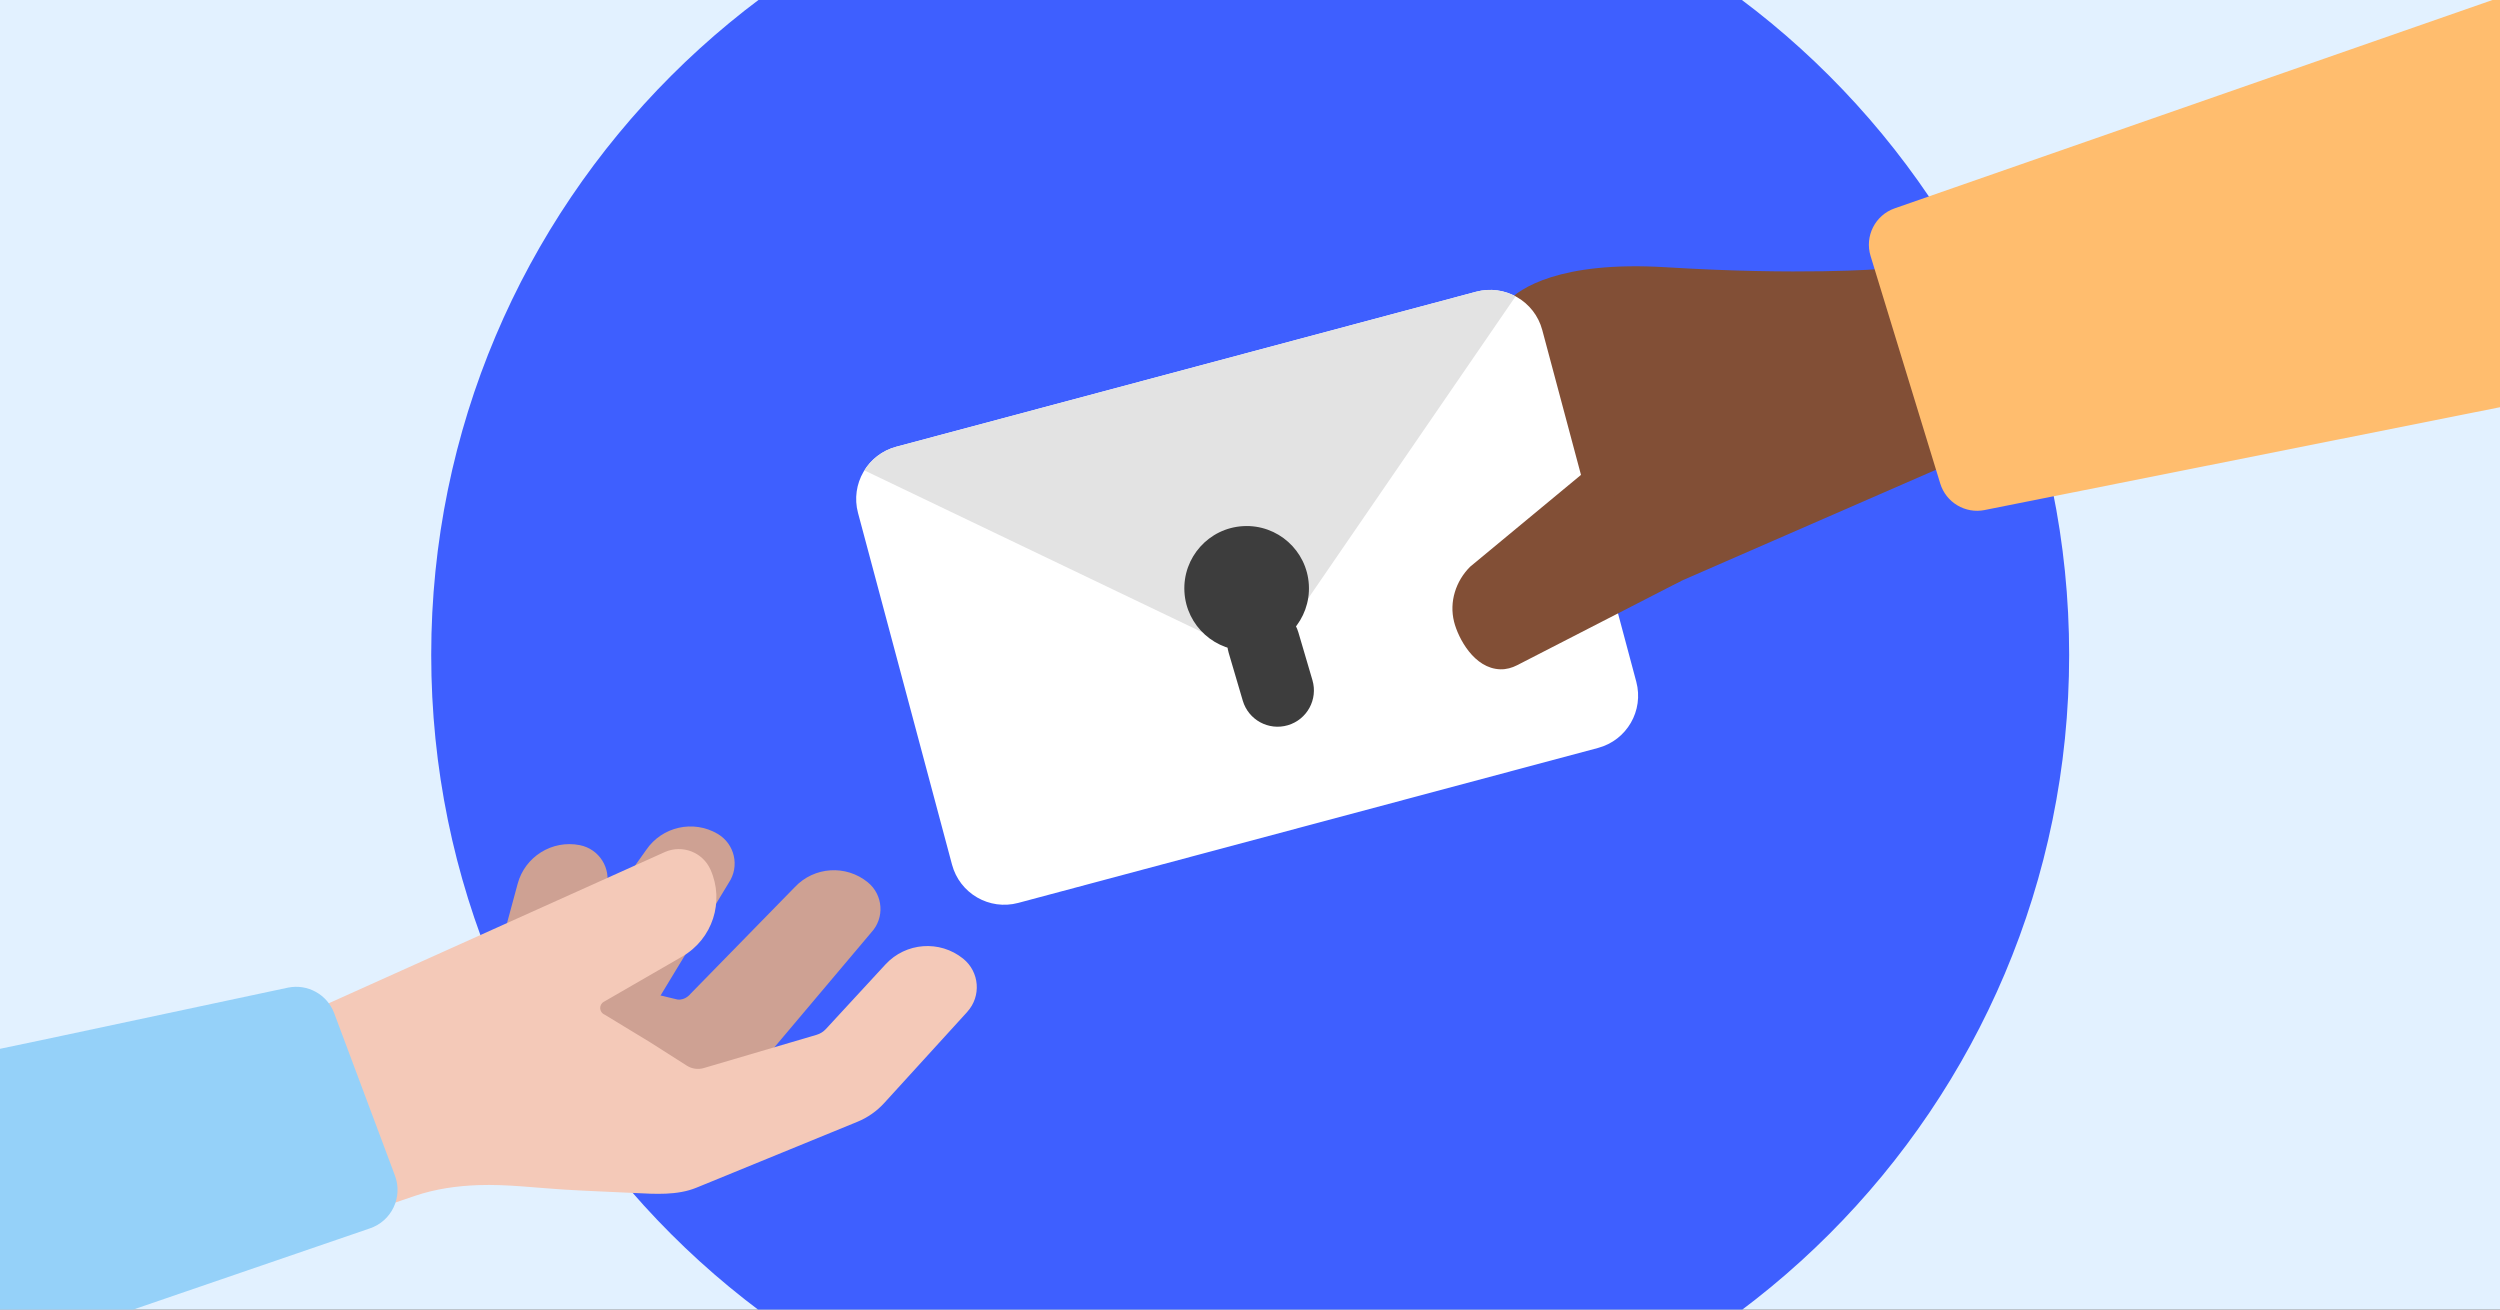 <svg fill="none" height="495" viewBox="0 0 945 495" width="945" xmlns="http://www.w3.org/2000/svg" xmlns:xlink="http://www.w3.org/1999/xlink"><rect x="0" y="0" width="945" height="495" fill="#333333" stroke="none"/><clipPath id="clip0_118_346"><path d="M0 0H945V495H0Z"/></clipPath><clipPath id="clip1_118_346"><path d="M-64-49H1109.42V570.15H-64Z"/></clipPath><g clip-path="url(#clip0_118_346)"><path d="M0 0H945V495H0Z" fill="#e2f1ff"/><path d="M472.57 557.14C643.541 557.14 782.14 418.541 782.14 247.57 782.14 76.599 643.541-62 472.57-62 301.599-62 163 76.599 163 247.57 163 418.541 301.599 557.14 472.57 557.14Z" fill="#3e5fff"/><g clip-path="url(#clip1_118_346)"><path d="M283.767 424.919 285.092 416.088C285.212 415.28 286.358 415.24 286.538 416.038" fill="#cb6942"/><g fill="#cea193"><path d="M218.158 377.907 229.237 335.53C231.14 328.263 226.524 320.907 219.155 319.462 208.703 317.403 198.429 323.793 195.666 334.096L180.248 391.104C179.908 392.384 217.158 381.745 218.167 377.906L218.158 377.907Z"/><path d="M238.137 395.402 275.48 333.68C279.674 327.445 277.732 318.978 271.252 315.185 262.062 309.796 250.256 312.456 244.254 321.278L199.662 384.086C198.916 385.181 209.699 437.316 232.472 395.491L238.128 395.412 238.137 395.402Z"/><path d="M226.881 397.604C228.586 411.213 255.525 435.04 277.229 406.794L282.831 407.601 329.346 352.461C334.454 346.957 333.866 338.294 328.052 333.533 319.816 326.781 307.737 327.553 300.435 335.337L261.023 375.647C261.023 375.647 259.084 378.216 256.078 377.815L230.601 371.73"/></g><path d="M180.965 447.97C172.746 448.259 164.619 449.391 156.776 452.059L141.263 457.33 116.013 382.953 251.47 322.005C258.042 319.207 265.643 322.183 268.556 328.694 273.949 340.755 269.361 354.938 257.915 361.549L228.22 378.689C226.275 379.807 226.473 382.672 228.548 383.533L245.748 393.984 259.638 402.83C261.533 404.037 263.862 404.356 266.009 403.731L308.665 391.164C310.022 390.767 311.236 390.002 312.179 388.98L334.721 364.543C342.406 356.216 355.23 355.259 364.057 362.361 370.282 367.366 370.997 376.579 365.614 382.486L365.634 382.485 334.26 416.918C331.427 420.034 327.927 422.478 324.032 424.064L263.239 448.952C256.041 451.904 247.597 451.333 239.991 450.959 230.435 450.483 222.058 450.216 212.784 449.636 202.292 448.98 191.558 447.606 180.945 447.972L180.965 447.97Z" fill="#f4c9b8"/><path d="M-25.01 401.209C-20.689 400.966 20.096 392.223 24.321 391.328L108.869 373.324C116.272 371.815 123.679 375.908 126.321 382.983L149.301 444.4C152.345 452.542 148.024 461.589 139.777 464.342L45.142 496.803C36.418 499.707-28.96 523.39-30.827 514.396L-40.835 503.925C-61.073 495.487-107.595 405.787-25.029 401.221L-25.01 401.209Z" fill="#95d1f9"/><path d="M537.621 145.255 562.555 121.337C565.115 118.881 567.571 116.32 570.036 113.769 574.316 109.342 589.096 98.519 629.763 101.022 680.597 104.145 710.521 101.697 710.521 101.697L732.551 177.237 573.416 246.644 537.621 145.255Z" fill="#824f36"/><path d="M750.194 192.791 1084.19 126.158C1090.94 124.809 1095.82 118.922 1095.9 112.039L1097.56-33.481C1097.68-43.58 1087.74-50.722 1078.2-47.404L716.211 78.744C708.815 81.315 704.789 89.273 707.076 96.764L733.413 182.78C735.602 189.927 742.858 194.261 750.185 192.801L750.194 192.791Z" fill="#ffbd6e"/><path d="M557.956 110.288 338.791 168.871C327.89 171.784 321.417 182.99 324.33 193.892L359.868 326.841C362.782 337.742 373.978 344.216 384.889 341.302L604.054 282.72C614.955 279.806 621.43 268.61 618.515 257.699L582.977 124.75C580.064 113.848 568.868 107.374 557.956 110.288Z" fill="#ffffff"/><path d="M485.062 239.957 572.895 112.006C568.482 109.632 563.2 108.873 557.965 110.268L338.801 168.861C333.576 170.255 329.374 173.55 326.733 177.808L466.702 244.857C473.192 247.965 480.994 245.88 485.071 239.947L485.062 239.957Z" fill="#e3e3e3"/><path d="M472.52 245.915C485.509 245.203 495.462 234.096 494.75 221.107 494.038 208.118 482.931 198.166 469.942 198.878 456.953 199.59 447.001 210.697 447.713 223.686 448.425 236.675 459.532 246.627 472.52 245.915Z" fill="#3d3d3d"/><path d="M490.775 239.005C488.635 231.733 481.005 227.573 473.733 229.713 466.461 231.853 462.3 239.483 464.44 246.755L469.765 264.847C471.905 272.119 479.535 276.279 486.807 274.139 494.079 271.999 498.239 264.369 496.099 257.097L490.775 239.005Z" fill="#3d3d3d"/><path d="M601.629 176.187 555.745 214.191C550.263 219.632 547.752 227.546 549.64 235.04 551.196 241.204 557.189 252.735 567.156 252.997 569.355 253.056 571.519 252.458 573.47 251.453L635.571 219.548" fill="#824f36"/></g></g></svg>